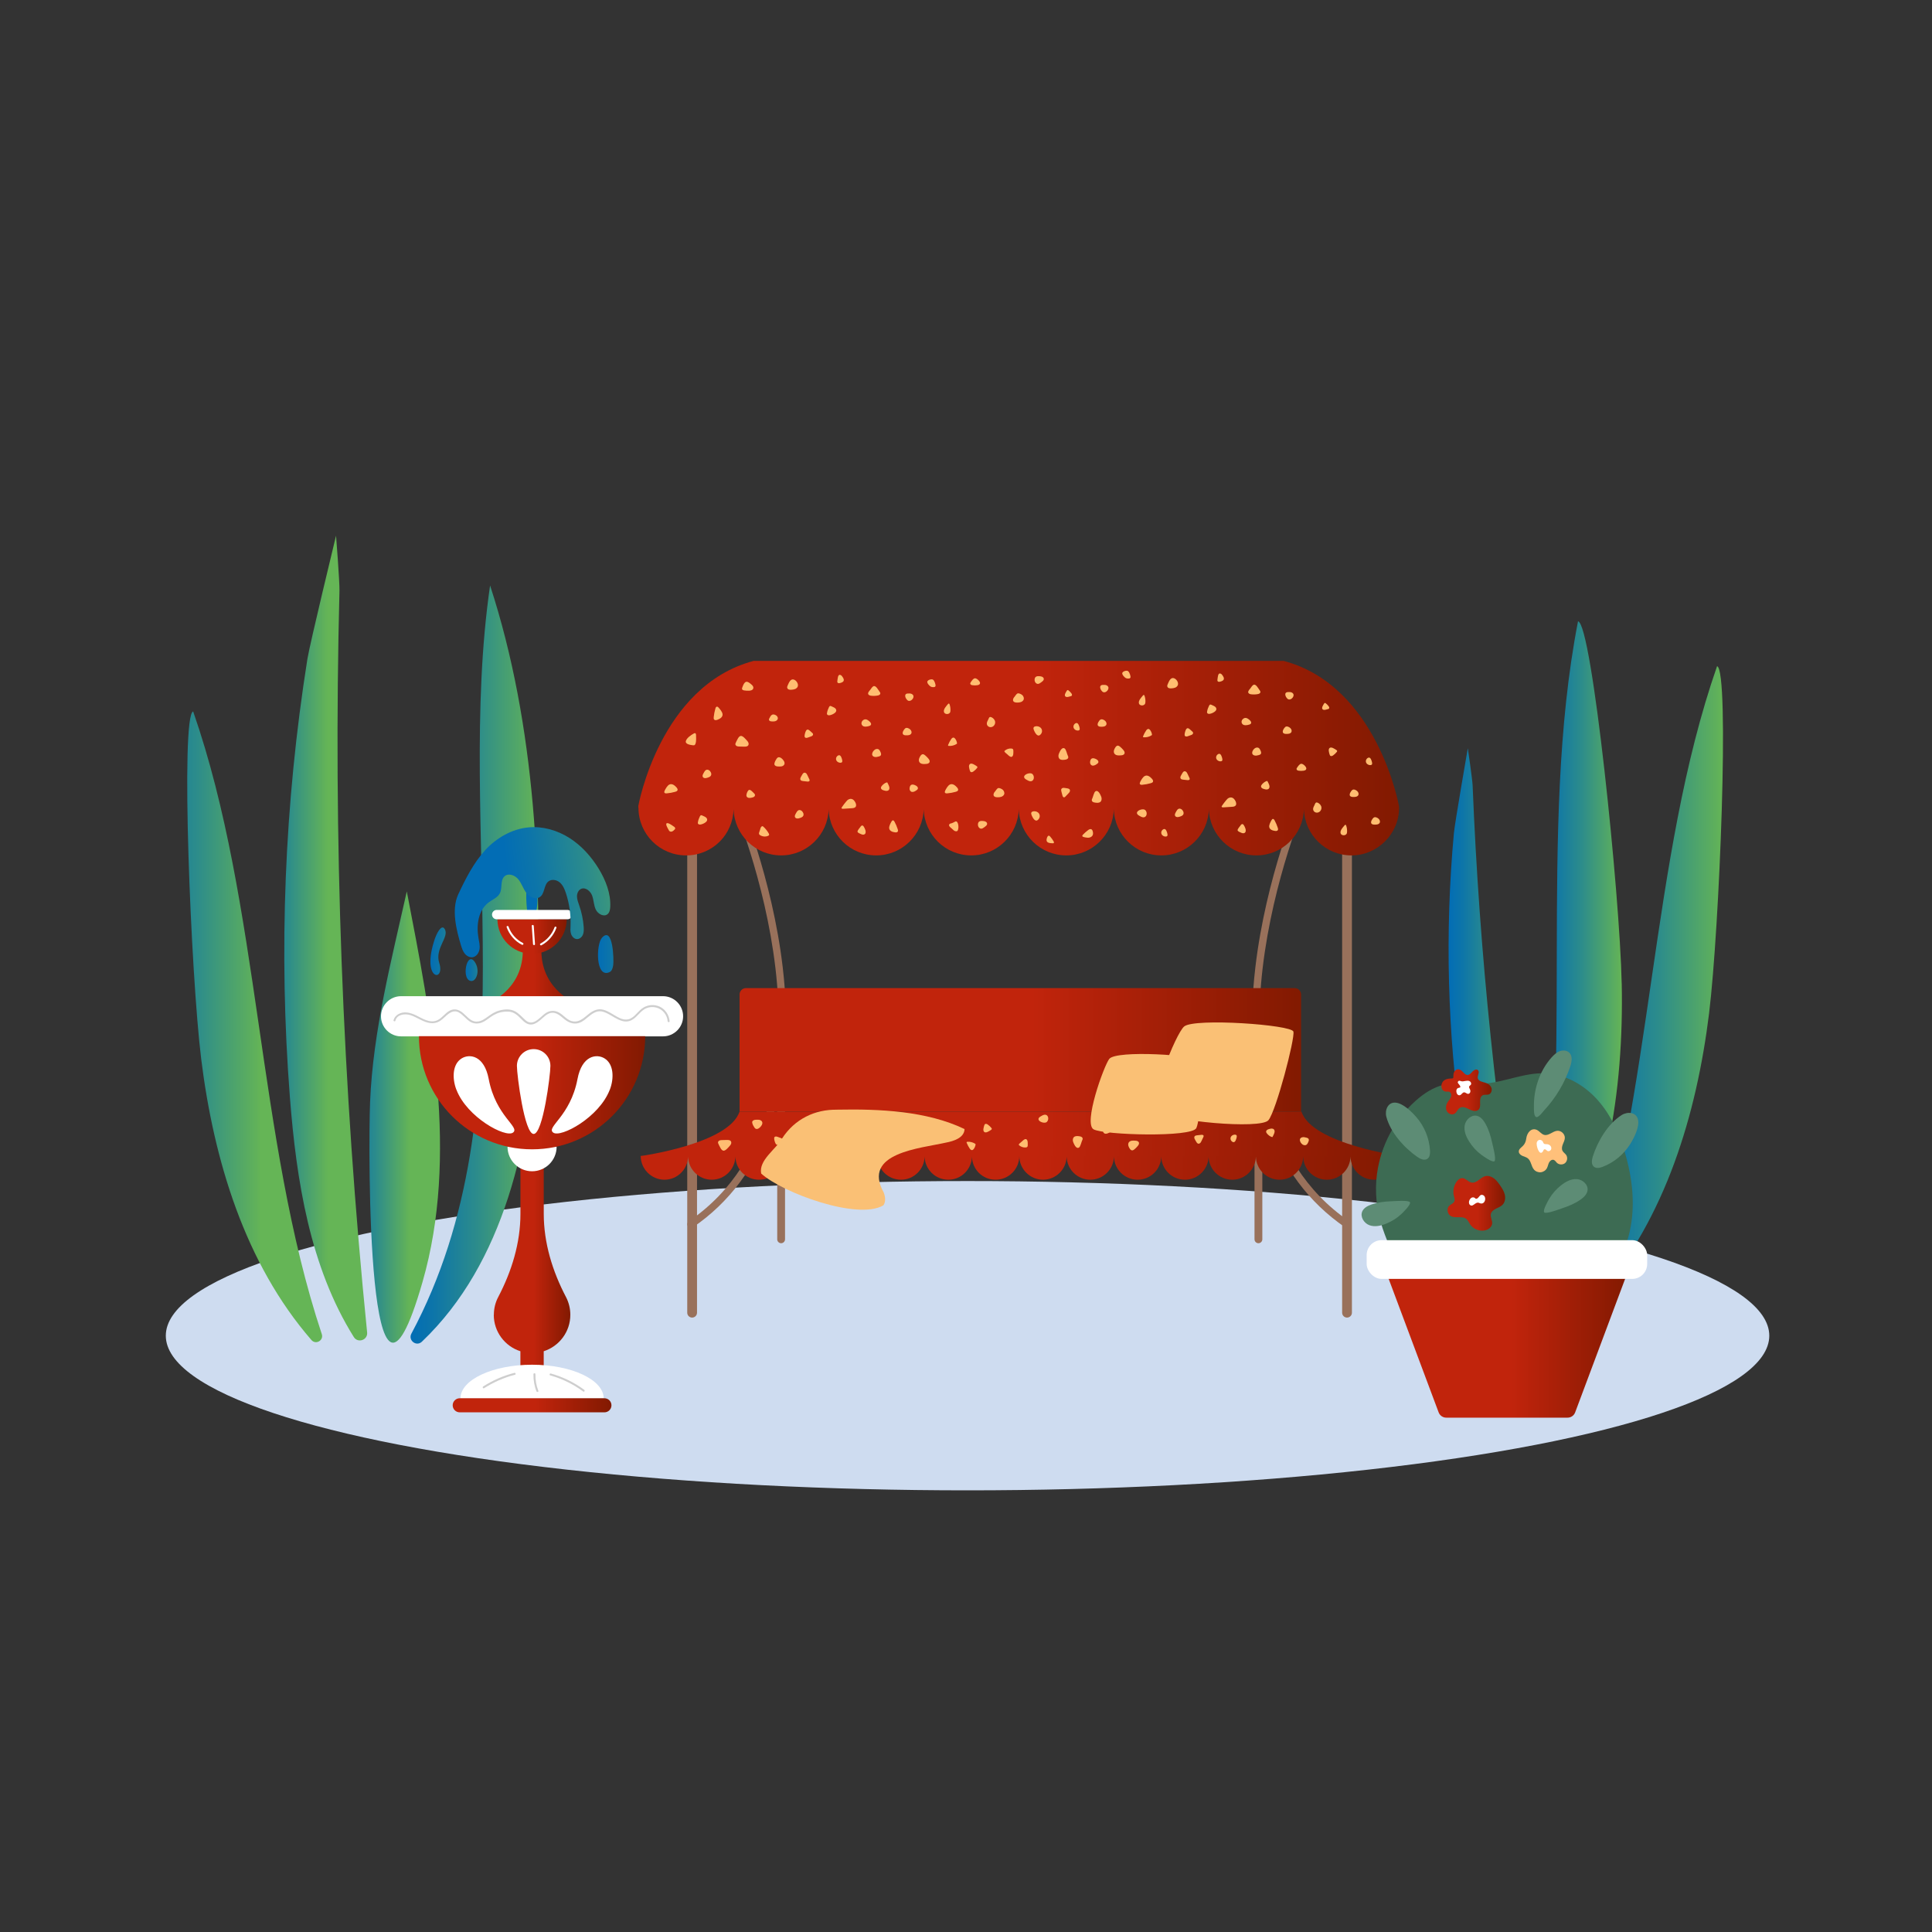 <?xml version="1.0" encoding="UTF-8"?>
<svg xmlns="http://www.w3.org/2000/svg" xmlns:xlink="http://www.w3.org/1999/xlink" viewBox="0 0 450 450">
  <rect x="0" y="0" width="450" height="450" fill="#333333" stroke="none"/>
  <defs>
    <style>
      .ah {
        fill: #fac075;
      }

      .ah, .ai, .aj, .ak, .al, .am, .an, .ao, .ap, .aq, .ar, .as, .at, .au, .av, .aw, .ax, .ay, .az, .ba, .bb, .bc, .bd, .be, .bf, .bg, .bh, .bi, .bj, .bk, .bl, .bm, .bn {
        stroke-width: 0px;
      }

      .ai {
        fill: #5d8c75;
      }

      .aj {
        fill: #3d6b53;
      }

      .ak {
        fill: #cecece;
      }

      .al {
        fill: #cedcf0;
      }

      .am {
        fill: #99715b;
      }

      .an {
        fill: #fff;
      }

      .ao {
        fill: #ffbd71;
      }

      .ap {
        fill: #ffc07a;
      }

      .aq {
        fill: url(#ag);
      }

      .ar {
        fill: url(#aa);
      }

      .as {
        fill: url(#af);
      }

      .at {
        fill: url(#ae);
      }

      .au {
        fill: url(#ab);
      }

      .av {
        fill: url(#ad);
      }

      .aw {
        fill: url(#ac);
      }

      .ax {
        fill: url(#v);
      }

      .ay {
        fill: url(#y);
      }

      .az {
        fill: url(#z);
      }

      .ba {
        fill: url(#x);
      }

      .bb {
        fill: url(#u);
      }

      .bc {
        fill: url(#t);
      }

      .bd {
        fill: url(#f);
      }

      .be {
        fill: url(#q);
      }

      .bf {
        fill: url(#r);
      }

      .bg {
        fill: url(#i);
      }

      .bh {
        fill: url(#h);
      }

      .bi {
        fill: url(#m);
      }

      .bj {
        fill: url(#g);
      }

      .bk {
        fill: url(#p);
      }

      .bl {
        fill: url(#k);
      }

      .bm {
        fill: url(#n);
      }

      .bn {
        fill: url(#l);
      }
    </style>
    <linearGradient id="f" data-name="Gradient bez nazwy 44" x1="79.03" y1="260.18" x2="95.47" y2="260.18" gradientUnits="userSpaceOnUse">
      <stop offset="0" stop-color="#026db5"/>
      <stop offset=".18" stop-color="#0d75a9"/>
      <stop offset=".52" stop-color="#2c8c8b"/>
      <stop offset=".95" stop-color="#5fb05b"/>
      <stop offset="1" stop-color="#65b556"/>
    </linearGradient>
    <linearGradient id="g" data-name="Gradient bez nazwy 44" x1="95.62" y1="224.66" x2="125.43" y2="224.66" xlink:href="#f"/>
    <linearGradient id="h" data-name="Gradient bez nazwy 9" x1="57.04" y1="218.5" x2="76.35" y2="218.5" gradientUnits="userSpaceOnUse">
      <stop offset="0" stop-color="#026db5"/>
      <stop offset=".18" stop-color="#0d75a9"/>
      <stop offset=".52" stop-color="#2c8c8b"/>
      <stop offset=".95" stop-color="#5fb05b"/>
      <stop offset="1" stop-color="#65b556"/>
    </linearGradient>
    <linearGradient id="i" data-name="Gradient bez nazwy 44" x1="29.44" y1="239.17" x2="60.86" y2="239.17" xlink:href="#f"/>
    <linearGradient id="k" data-name="Gradient bez nazwy 131" x1="149.14" y1="272.02" x2="325.59" y2="272.02" gradientUnits="userSpaceOnUse">
      <stop offset="0" stop-color="#c1240c"/>
      <stop offset=".52" stop-color="#c1240c"/>
      <stop offset=".87" stop-color="#931c04"/>
      <stop offset="1" stop-color="#821a01"/>
      <stop offset="1" stop-color="#821a01"/>
    </linearGradient>
    <linearGradient id="l" data-name="Gradient bez nazwy 131" x1="172.25" y1="244.52" x2="303.05" y2="244.52" xlink:href="#k"/>
    <linearGradient id="m" data-name="Gradient bez nazwy 131" x1="149.06" y1="264.1" x2="326.32" y2="264.1" xlink:href="#k"/>
    <linearGradient id="n" data-name="Gradient bez nazwy 131" x1="148.71" y1="176.59" x2="325.91" y2="176.59" xlink:href="#k"/>
    <linearGradient id="p" data-name="Gradient bez nazwy 44" x1="337.4" y1="237.73" x2="355.13" y2="237.73" xlink:href="#f"/>
    <linearGradient id="q" data-name="Gradient bez nazwy 44" x1="369.9" y1="228.61" x2="401.32" y2="228.61" xlink:href="#f"/>
    <linearGradient id="r" data-name="Gradient bez nazwy 44" x1="358.1" y1="223.22" x2="377.77" y2="223.22" xlink:href="#f"/>
    <linearGradient id="t" data-name="Gradient bez nazwy 131" x1="322.61" y1="312.6" x2="379.37" y2="312.6" xlink:href="#k"/>
    <linearGradient id="u" data-name="Gradient bez nazwy 131" x1="337.16" y1="280.26" x2="350.58" y2="280.26" xlink:href="#k"/>
    <linearGradient id="v" data-name="Gradient bez nazwy 131" x1="335.74" y1="254.33" x2="347.45" y2="254.33" xlink:href="#k"/>
    <linearGradient id="x" data-name="Gradient bez nazwy 44" x1="131.2" y1="208.68" x2="133.83" y2="208.68" xlink:href="#f"/>
    <linearGradient id="y" data-name="Gradient bez nazwy 131" x1="113.41" y1="227.78" x2="134.45" y2="227.78" xlink:href="#k"/>
    <linearGradient id="z" data-name="Gradient bez nazwy 131" x1="115.86" y1="218.13" x2="132" y2="218.13" xlink:href="#k"/>
    <linearGradient id="aa" data-name="Gradient bez nazwy 131" x1="115.01" y1="295.92" x2="132.84" y2="295.92" xlink:href="#k"/>
    <linearGradient id="ab" data-name="Gradient bez nazwy 131" x1="97.58" y1="254.52" x2="150.28" y2="254.52" xlink:href="#k"/>
    <linearGradient id="ac" data-name="Gradient bez nazwy 131" x1="105.44" y1="327.32" x2="142.42" y2="327.32" xlink:href="#k"/>
    <linearGradient id="ad" data-name="Gradient bez nazwy 44" x1="118.53" y1="207.59" x2="154.49" y2="203.26" xlink:href="#f"/>
    <linearGradient id="ae" data-name="Gradient bez nazwy 44" x1="139.28" y1="222.21" x2="155.26" y2="222.21" xlink:href="#f"/>
    <linearGradient id="af" data-name="Gradient bez nazwy 44" x1="108.45" y1="225.94" x2="116.11" y2="225.94" xlink:href="#f"/>
    <linearGradient id="ag" data-name="Gradient bez nazwy 44" x1="100.25" y1="221.56" x2="110.98" y2="221.56" xlink:href="#f"/>
  </defs>
  <g id="a" data-name="Layer 1">
    <g id="b" data-name="Layer 1">
      <ellipse class="al" cx="225.36" cy="311.11" rx="186.74" ry="36.02"/>
    </g>
  </g>
  <g id="d" data-name="Pozar">
    <g>
      <g id="e" data-name="grass">
        <path class="bd" d="m98.43,298.54c8.4-29.27,2.05-61.29-3.68-90.91-3.53,15.85-7.88,32.51-8.55,49.06-.45,10.76-.74,87.07,12.23,41.85Z"/>
        <path class="bj" d="m125.01,239.57c-1.33,25.96-7.49,54.61-26.75,72.94-1.28,1.22-3.27-.32-2.44-1.88,28.24-52.74,10.03-117.05,18.33-174.26,10.69,32.74,12.2,68.93,10.85,103.2Z"/>
        <path class="bh" d="m67.52,255.55c1.51,19.4,4.67,39.55,14.89,55.87.94,1.51,3.28.7,3.1-1.07-5.77-57.38-7.92-115.13-6.44-172.78.05-2.12-.8-12.8-.8-12.8,0,0-6.11,25.22-6.67,28.71-5.35,33.71-6.72,68.04-4.08,102.07Z"/>
        <path class="bg" d="m46.85,246.56c2.92,23.64,10.2,47.72,25.69,65.56,1.02,1.17,2.9.09,2.41-1.38-15.11-45.44-14.31-100.1-29.96-145.03-2.99.93-.54,61.34,1.86,80.84Z"/>
      </g>
      <g id="j" data-name="bench">
        <path class="am" d="m160.94,286.01c-.27,0-.54-.13-.7-.37-.27-.39-.17-.92.22-1.18,20.71-14.21,22.39-39.89,20.16-58.93-2.44-20.78-9.93-38.4-10.01-38.58-.19-.43.01-.93.45-1.12.43-.18.93.01,1.12.45.08.18,7.66,18,10.13,39.01,3.29,27.99-3.93,48.94-20.89,60.57-.15.1-.32.15-.48.15Z"/>
        <path class="am" d="m313.77,286.01c-.17,0-.33-.05-.48-.15-16.95-11.64-24.18-32.58-20.89-60.57,2.47-21.02,10.05-38.83,10.13-39.01.19-.43.69-.63,1.12-.45.43.19.63.69.45,1.12-.08.18-7.57,17.8-10.01,38.58-2.23,19.04-.55,44.72,20.16,58.93.39.27.49.8.22,1.18-.17.24-.43.37-.7.37Z"/>
        <path class="am" d="m161.21,306.89c-.63,0-1.14-.51-1.14-1.14v-135.57c0-.63.51-1.14,1.14-1.14s1.14.51,1.14,1.14v135.57c0,.63-.51,1.14-1.14,1.14Z"/>
        <path class="am" d="m313.75,306.89c-.63,0-1.14-.51-1.14-1.14v-135.57c0-.63.51-1.14,1.14-1.14s1.14.51,1.14,1.14v135.57c0,.63-.51,1.14-1.14,1.14Z"/>
        <path class="am" d="m293.11,289.57c-.5,0-.91-.41-.91-.91v-46.18c0-.5.41-.91.91-.91s.91.41.91.91v46.18c0,.5-.41.91-.91.91Z"/>
        <path class="am" d="m181.94,289.57c-.5,0-.91-.41-.91-.91v-46.18c0-.5.41-.91.91-.91s.91.41.91.91v46.18c0,.5-.41.91-.91.91Z"/>
        <path class="bl" d="m325.59,269.26c0,3.05-2.47,5.52-5.52,5.52s-5.44-2.4-5.51-5.38c-.08,2.98-2.51,5.38-5.51,5.38s-5.44-2.4-5.51-5.38c-.08,2.98-2.51,5.38-5.51,5.38s-5.44-2.4-5.51-5.38c-.08,2.98-2.51,5.38-5.51,5.38s-5.44-2.4-5.51-5.38c-.08,2.98-2.51,5.38-5.51,5.38s-5.44-2.4-5.51-5.38c-.08,2.98-2.51,5.38-5.51,5.38s-5.44-2.4-5.51-5.38c-.08,2.98-2.51,5.38-5.51,5.38s-5.44-2.4-5.51-5.38c-.08,2.98-2.51,5.38-5.51,5.38s-5.52-2.47-5.52-5.52c0,3.05-2.47,5.52-5.52,5.52s-5.44-2.4-5.51-5.38c-.08,2.98-2.51,5.38-5.51,5.38s-5.44-2.4-5.51-5.38c-.08,2.98-2.51,5.38-5.51,5.38s-5.44-2.4-5.51-5.38c-.08,2.98-2.51,5.38-5.51,5.38s-5.44-2.4-5.51-5.38c-.08,2.98-2.51,5.38-5.51,5.38s-5.44-2.4-5.51-5.38c-.08,2.98-2.51,5.38-5.51,5.38s-5.44-2.4-5.51-5.38c-.08,2.98-2.51,5.38-5.51,5.38s-5.44-2.4-5.51-5.38c-.08,2.98-2.51,5.38-5.51,5.38s-5.52-2.47-5.52-5.52h176.46Z"/>
        <path class="bn" d="m173.75,230.15h127.81c.82,0,1.49.67,1.49,1.49v27.26h-130.79v-27.26c0-.82.67-1.49,1.49-1.49Z"/>
        <path class="bi" d="m326.32,269.29s-20.72-2.81-23.19-10.38h-130.88c-2.47,7.57-23.19,10.38-23.19,10.38h177.26Z"/>
        <path class="bm" d="m148.71,188.15c0,6.12,4.96,11.09,11.09,11.09s10.92-4.81,11.07-10.8c.15,5.99,5.05,10.8,11.07,10.8s10.92-4.81,11.07-10.8c.15,5.99,5.05,10.8,11.07,10.8s10.92-4.81,11.07-10.8c.15,5.99,5.05,10.8,11.07,10.8s10.92-4.81,11.07-10.8c.15,5.99,5.05,10.8,11.07,10.8s10.92-4.81,11.07-10.8c.15,5.99,5.05,10.8,11.07,10.8s10.92-4.81,11.07-10.8c.15,5.99,5.05,10.8,11.07,10.8s10.92-4.81,11.07-10.8c.15,5.99,5.05,10.8,11.07,10.8s11.09-4.96,11.09-11.09l-.03-.45s-4.98-27.95-26.84-33.76h-123.48c-21.86,5.81-26.84,33.76-26.84,33.76v.45Z"/>
        <path class="ah" d="m275.82,239.08c-1.96,1.63-8.41,17.63-6.01,19.83,2.4,2.2,23.84,4.21,25.64,2,1.8-2.2,6.21-19.03,5.81-20.63s-23.03-3.2-25.44-1.2Z"/>
        <g>
          <path class="ao" d="m191.88,266.39c-.06-.15-.11-.32,0-.46.17-.2.59-.24.95-.26.41-.02.85-.04,1.19.1.41.17.52.53.4.83s-.44.55-.75.79c-.36.28-.79.53-1.16.19-.34-.31-.49-.83-.64-1.19Z"/>
          <path class="ao" d="m252.06,265.62c.07-.15.14-.31.1-.48-.03-.17-.17-.3-.32-.37-.15-.07-.32-.09-.49-.12-.43-.06-.92-.09-1.23.22-.2.21-.26.52-.23.81.04.29.16.55.29.82.18.38.64,1.15,1.16.77.33-.24.54-1.28.71-1.64Z"/>
          <path class="ao" d="m167.42,266.6c-.1-.18-.21-.38-.17-.58.04-.18.2-.32.37-.39.18-.07.37-.07.55-.08.37,0,.75-.02,1.12-.03.35,0,.76.01.95.31.12.18.11.43.03.63-.08.2-.23.37-.38.53-.29.31-.89,1.06-1.37,1.03-.55-.04-.88-1.02-1.12-1.43Z"/>
          <path class="ao" d="m175.22,261.24c.07-.18.24-.3.42-.36.18-.06.37-.07.56-.07.27,0,.54-.02.79.06.25.08.49.26.56.52.06.24-.02.49-.14.7-.24.41-.9,1.09-1.41.81-.35-.19-.92-1.3-.78-1.66Z"/>
          <path class="ao" d="m189.69,262.72c.13-.16.37-.2.58-.22.3-.03.6-.06.9-.1.11-.01.23-.02.34,0,.11.03.22.1.25.21.03.11-.02.23-.07.33-.14.3-.29.61-.43.91-.1.2-.2.42-.4.53-.42.24-.68-.11-.84-.42-.17-.34-.64-.88-.32-1.26Z"/>
          <path class="ao" d="m200.73,266.58c.03-.16.04-.34-.06-.46-.1-.11-.27-.14-.42-.13-.28.02-.56.14-.75.35-.4.44-.21,1.13.33,1.37.57.25.82-.73.9-1.13Z"/>
          <path class="ao" d="m217.44,264.97c-.1-.29-.1-.63.06-.88.14-.22.39-.34.65-.4.25-.05.52-.04.78-.02.18.01.37.02.54.08s.33.18.39.35c.11.29-.08.6-.28.83-.23.27-.48.53-.75.75-.13.11-.27.21-.43.25-.48.1-.84-.62-.96-.98Z"/>
          <path class="ao" d="m208.24,263.29c.15.04.32.05.47,0,.28-.1.43-.4.55-.67.11-.24.22-.54.08-.77-.11-.18-.34-.25-.54-.3-.31-.08-.64-.16-.95-.07-1.06.29-.33,1.62.39,1.82Z"/>
          <path class="ao" d="m180.34,265.34c-.03-.17-.05-.37.07-.5.08-.1.22-.14.35-.13.13,0,.25.05.37.09.21.08.43.16.64.23.12.04.24.09.35.17.1.08.18.2.18.33,0,.19-.16.33-.31.45-.28.22-.78.86-1.14.61-.31-.21-.46-.91-.52-1.25Z"/>
          <path class="ao" d="m199.7,261.98c-.06-.12-.11-.26-.07-.4.04-.12.15-.21.27-.26.12-.04.25-.05.38-.06.28-.01.56-.02.82.06.26.08.51.28.57.55.08.33-.16.68-.46.84-.81.44-1.17-.02-1.5-.74Z"/>
          <path class="ao" d="m243.2,259.66c-.28.06-.54.21-.79.36-.13.08-.26.16-.37.27-.1.11-.17.27-.15.42.08.63,1.48,1.04,1.93.62.62-.58.37-1.87-.63-1.67Z"/>
          <path class="ao" d="m278.27,264.65c.13-.16.37-.2.58-.22.3-.03.6-.06.9-.1.11-.01.23-.02.34,0s.22.1.25.21c.03.11-.02.23-.07.33-.14.3-.29.61-.43.91-.1.2-.2.42-.4.53-.42.24-.68-.11-.84-.42-.17-.34-.64-.88-.32-1.26Z"/>
          <path class="ao" d="m288.05,264.87c.03-.16.04-.34-.06-.46-.1-.11-.27-.14-.42-.13-.28.02-.56.14-.75.35-.4.44-.21,1.13.33,1.37.57.25.82-.73.9-1.13Z"/>
          <path class="ao" d="m303.69,266.71c.15.04.32.05.47,0,.28-.1.43-.4.55-.67.11-.24.22-.54.08-.77-.11-.18-.34-.25-.54-.3-.31-.08-.64-.16-.95-.07-1.06.29-.33,1.62.39,1.82Z"/>
          <path class="ao" d="m296.79,263.97c.12-.3.15-.68-.07-.91-.13-.14-.34-.2-.53-.2-.19,0-.38.06-.57.11-.15.04-.31.09-.45.18-.13.09-.25.23-.26.39-.02.2.11.39.24.54.26.28.64.62,1.01.72.29.08.2.08.33-.17.11-.2.22-.43.3-.65Z"/>
          <path class="ao" d="m229.25,262.16c.04-.13.08-.27.19-.34.19-.13.45-.02.63.11.32.22.6.49.84.79.05.06.09.12.1.2,0,.13-.12.23-.24.3-.35.21-1.07.74-1.48.46-.45-.31-.16-1.11-.05-1.52Z"/>
          <path class="ao" d="m225.89,267.55c.12.18.31.35.53.33.17-.02.31-.16.41-.3.2-.28.33-.6.39-.93,0-.06.02-.12-.01-.17-.02-.04-.07-.07-.11-.1-.52-.32-1.15-.48-1.76-.44-.08,0-.17.02-.2.1-.02.05,0,.1.02.15.19.49.44.94.73,1.37Z"/>
          <path class="ao" d="m237.72,266.12c-.14.11-.28.23-.38.38-.03.04-.05.09-.04.15,0,.05.04.08.08.11.41.36.96.55,1.51.51.15-.01.31-.05.4-.16.08-.11.09-.25.09-.39,0-.36.07-1.23-.39-1.39-.38-.13-.98.57-1.26.79Z"/>
          <path class="ao" d="m268.57,260.76c-.07-.13-.13-.29-.06-.42.09-.18.34-.2.54-.18.68.06,1.35.18,2,.37.2.06.42.14.51.33.11.25-.08.52-.27.73-.39.43-.99.92-1.61.63-.49-.23-.89-.99-1.12-1.44Z"/>
          <path class="ao" d="m262.85,266.98c-.1-.29-.1-.63.06-.88.14-.22.39-.34.65-.4.25-.05.52-.04.78-.02.18.01.37.02.54.08.17.06.33.18.39.35.11.29-.08.6-.28.83-.23.27-.48.53-.75.75-.13.11-.27.21-.43.25-.48.1-.84-.62-.96-.98Z"/>
          <path class="ao" d="m256.86,263.21c-.03-.31.1-.66.39-.8.17-.08.38-.07.56-.02.18.05.35.15.51.25.21.13.45.29.48.53.04.29-.22.52-.47.66-.77.41-1.38.36-1.47-.62Z"/>
        </g>
        <path class="ah" d="m258.35,246.66c-1.29,1.76-6.07,15.05-3.62,16.39s22.87,1.91,23.92-.3c1.04-2.2,1.55-14.48.89-15.72-.66-1.25-19.6-2.53-21.19-.37Z"/>
        <path class="ah" d="m195.04,258.47c-5.3-.11-9.99,2.24-12.87,6.69-1.46,2.57-5.48,5.03-4.88,8.18,4.97,4.49,22.51,10.95,28.47,7.4.6-.85.45-2.02.07-2.99-5.14-9.26,8.56-10.26,14.57-11.63,1.68-.32,4.21-1.09,4.26-3.14-8.77-4.22-19.81-4.71-29.6-4.52Z"/>
        <g>
          <path class="ao" d="m230.07,167.82c-.15.28-.27.59-.2.9.07.3.32.54.62.62.3.08.62,0,.87-.19.3-.23.47-.62.43-1-.05-.47-.42-.89-.84-1.08-.6-.26-.61.24-.87.74Z"/>
          <path class="ao" d="m236.27,162.32c-.24.28-.43.68-.25.99.17.29.58.33.92.33.29,0,.58-.02.85-.12.27-.1.52-.29.63-.55.15-.38-.03-.84-.34-1.1-.22-.18-.76-.46-1.05-.36-.3.1-.54.57-.75.82Z"/>
          <path class="ao" d="m231.73,184.38c-.24.28-.43.68-.25.99.17.29.58.33.92.33.29,0,.58-.02.85-.12.27-.1.52-.29.63-.55.15-.38-.03-.84-.34-1.1-.22-.18-.76-.46-1.05-.36-.3.1-.54.57-.75.82Z"/>
          <path class="ao" d="m172.89,160.15c-.06.15-.11.32,0,.46.17.2.59.24.95.26.41.02.85.04,1.19-.1.41-.17.52-.53.4-.83s-.44-.55-.75-.79c-.36-.28-.79-.53-1.16-.19-.34.31-.49.83-.64,1.19Z"/>
          <path class="ao" d="m254.41,185.98c-.07.15-.14.31-.1.48.03.17.17.3.32.37.15.07.32.09.49.12.43.06.92.09,1.23-.22.2-.21.26-.52.23-.81s-.16-.55-.29-.82c-.18-.38-.64-1.15-1.16-.77-.33.24-.54,1.28-.71,1.64Z"/>
          <path class="ao" d="m248.71,175.99c.07.15.14.31.1.48-.03.17-.17.3-.32.37-.15.07-.32.09-.49.12-.43.06-.92.09-1.23-.22-.2-.21-.26-.52-.23-.81.04-.29.16-.55.29-.82.18-.38.64-1.15,1.16-.77.33.24.54,1.28.71,1.64Z"/>
          <path class="ao" d="m171.46,172.83c-.1.18-.21.38-.17.58.04.18.2.32.37.39.18.07.37.07.55.08.37,0,.75.02,1.12.03.35,0,.76-.01.95-.31.12-.18.11-.43.03-.63-.08-.2-.23-.37-.38-.53-.29-.31-.89-1.06-1.37-1.03-.55.04-.88,1.02-1.12,1.43Z"/>
          <path class="ao" d="m210.28,170.94c.07.15.23.25.39.29.16.04.33.04.5.04.21,0,.42-.01.62-.07.2-.06.39-.19.48-.38.14-.31-.02-.68-.26-.91-.3-.28-.84-.53-1.18-.25-.28.23-.72.92-.54,1.28Z"/>
          <path class="ao" d="m319.38,191.74c.07.15.23.25.39.29.16.04.33.04.5.04.21,0,.42-.01.62-.07s.39-.19.48-.38c.14-.31-.02-.68-.26-.91-.3-.28-.84-.53-1.18-.25-.28.23-.72.92-.54,1.28Z"/>
          <path class="ao" d="m314.4,185.3c.07.15.23.25.39.29.16.04.33.04.5.04.21,0,.42-.01.62-.07s.39-.19.48-.38c.14-.31-.02-.68-.26-.91-.3-.28-.84-.53-1.18-.25-.28.23-.72.92-.54,1.28Z"/>
          <path class="ao" d="m180.39,178.1c.07.18.24.3.42.36.18.06.37.07.56.07.27,0,.54.02.79-.06.25-.08.49-.26.56-.52.06-.24-.02-.49-.14-.7-.24-.41-.9-1.09-1.41-.81-.35.19-.92,1.3-.78,1.66Z"/>
          <path class="ao" d="m173.87,185.42c.06.23.29.38.53.42s.47,0,.7-.06c.17-.04.34-.07.48-.16.15-.09.27-.24.27-.41.01-.23-.18-.42-.36-.57-.29-.25-.78-.9-1.16-.57-.27.24-.55,1-.46,1.34Z"/>
          <path class="ao" d="m186.61,188.79c.21.12.37.33.47.55.09.21.12.46.02.67-.14.3-.5.43-.82.53-.17.05-.35.11-.53.11-.18,0-.37-.06-.49-.19-.33-.38.06-.87.24-1.22.23-.43.6-.74,1.11-.45Z"/>
          <path class="ao" d="m241.19,159c-.15-.2-.22-.45-.21-.69,0-.23.07-.47.24-.63.25-.22.62-.2.96-.17.18.02.37.04.53.11.17.07.32.2.38.37.16.49-.39.78-.7,1.02-.39.31-.84.44-1.2-.02Z"/>
          <path class="ao" d="m165.12,179.39c.21.12.37.33.47.55.09.21.12.46.02.67-.14.3-.5.43-.82.53-.17.05-.35.11-.53.11-.18,0-.37-.06-.49-.19-.33-.38.06-.87.24-1.22.23-.43.6-.74,1.11-.45Z"/>
          <path class="ao" d="m186.5,181.71c.13.16.37.2.58.22.3.03.6.06.9.1.11.01.23.02.34,0,.11-.03.22-.1.25-.21.03-.11-.02-.23-.07-.33-.14-.3-.29-.61-.43-.91-.1-.2-.2-.42-.4-.53-.42-.24-.68.11-.84.42-.17.34-.64.88-.32,1.26Z"/>
          <path class="ao" d="m247.22,183.75c-.1.18-.05.41,0,.62.08.29.15.58.23.87.03.11.06.22.12.32.07.09.17.17.29.16.12-.01.21-.1.29-.18l.7-.73c.16-.16.32-.34.36-.56.08-.48-.34-.6-.69-.64-.38-.04-1.05-.28-1.29.15Z"/>
          <path class="ao" d="m183.47,159.64c-.09.19-.17.41-.1.61.06.18.22.31.4.36s.37.05.56.04c.29-.02.59-.05.86-.16.27-.11.51-.32.62-.59.23-.62-.35-1.48-.97-1.63-.76-.19-1.12.82-1.37,1.37Z"/>
          <path class="ao" d="m240.8,170.01c-.08-.19-.13-.41-.03-.59.1-.17.3-.24.49-.26.36-.04.74.04,1.03.26.61.46.53,1.37-.09,1.8-.65.45-1.21-.72-1.41-1.21Z"/>
          <path class="ao" d="m196.17,177.07c.03.16.04.34-.06.46-.1.11-.27.14-.42.13-.28-.02-.56-.14-.75-.35-.4-.44-.21-1.13.33-1.37.57-.25.82.73.9,1.13Z"/>
          <path class="ao" d="m251.47,169.57c.03.16.04.34-.06.46-.1.11-.27.14-.42.13-.28-.02-.56-.14-.75-.35-.4-.44-.21-1.13.33-1.37.57-.25.82.73.9,1.13Z"/>
          <path class="ao" d="m319.58,177.62c.03.16.04.34-.06.46-.1.11-.27.14-.42.13-.28-.02-.56-.14-.75-.35-.4-.44-.21-1.13.33-1.37.57-.25.82.73.9,1.13Z"/>
          <path class="ao" d="m240.27,189.82c-.08-.19-.13-.41-.03-.59.1-.17.3-.24.49-.26.36-.04.74.04,1.03.26.61.46.53,1.37-.09,1.8-.65.45-1.21-.72-1.41-1.21Z"/>
          <path class="ao" d="m226.14,158.86c-.08.11-.17.24-.15.38.01.11.09.2.19.26.1.06.21.08.31.1.38.06.76.06,1.14,0,.25-.04.53-.13.61-.36.08-.2-.03-.42-.16-.6-.2-.27-.62-.66-.99-.65-.41.02-.74.58-.96.87Z"/>
          <path class="ao" d="m306.07,187.73c-.15.28-.27.59-.2.9.07.3.32.54.62.62.3.08.62,0,.87-.19.3-.23.47-.62.43-1-.05-.47-.42-.89-.84-1.08-.6-.26-.61.24-.87.74Z"/>
          <path class="ao" d="m302.14,178.77c-.08.11-.17.24-.15.38.01.11.09.2.19.26.1.06.21.08.31.1.38.06.76.06,1.14,0,.25-.04.53-.13.61-.36.08-.2-.03-.42-.16-.6-.2-.27-.62-.66-.99-.65-.41.02-.74.58-.96.87Z"/>
          <path class="ao" d="m202.2,161.56c.01.16.13.29.27.37s.3.1.46.12c.5.06,1.01.04,1.5-.05.26-.05.57-.17.61-.44.03-.18-.09-.35-.2-.49-.29-.38-.85-1.52-1.42-1.22-.29.15-.5.53-.69.78-.18.24-.56.59-.53.93Z"/>
          <path class="ao" d="m211.45,161.53c.27-.01.54-.03.8.06.25.09.48.29.52.56.07.65-.81,1.44-1.39.96-.54-.46-.92-1.53.07-1.58Z"/>
          <path class="ao" d="m201.53,169.25c.31,0,.62-.05.92-.15.19-.06.4-.17.44-.37.09-.38-.5-.83-.78-1.01-.3-.19-.65-.25-.96-.06-.82.49-.59,1.58.38,1.59Z"/>
          <path class="ao" d="m220.15,184.19c-.07.13-.13.29-.06.42.09.18.34.2.54.18.68-.06,1.35-.18,2-.37.2-.06.42-.14.51-.33.11-.25-.08-.52-.27-.73-.39-.43-.99-.92-1.61-.63-.49.23-.89.99-1.12,1.44Z"/>
          <path class="ao" d="m167.36,164.8c-.1-.11-.22-.22-.37-.21-.2.01-.31.24-.36.44-.19.65-.32,1.32-.39,2-.02.21-.03.44.12.59.19.19.52.11.77.02.54-.21,1.22-.58,1.17-1.27-.04-.54-.6-1.19-.94-1.57Z"/>
          <path class="ao" d="m245.18,196.42c.1,0,.21,0,.27-.08.08-.1.02-.26-.05-.38-.23-.39-.49-.76-.79-1.1-.09-.1-.2-.22-.34-.21-.18,0-.29.2-.36.37-.15.36-.27.85.08,1.14.28.22.85.25,1.18.26Z"/>
          <path class="ao" d="m207.66,191.34c.07-.12.16-.25.29-.26.19-.03.32.16.41.33.3.55.54,1.13.74,1.73.06.18.11.4,0,.56-.14.21-.45.2-.69.16-.53-.08-1.21-.29-1.3-.92-.07-.49.31-1.19.54-1.59Z"/>
          <path class="ao" d="m214.09,176.64c-.1.29-.1.63.06.88.14.22.39.34.65.4s.52.04.78.02c.18-.01.37-.02.54-.08s.33-.18.39-.35c.11-.29-.08-.6-.28-.83-.23-.27-.48-.53-.75-.75-.13-.11-.27-.21-.43-.25-.48-.1-.84.62-.96.98Z"/>
          <path class="ao" d="m204.06,174.48c.15-.04.32-.05.47,0,.28.1.43.4.55.67.11.24.22.54.08.77-.11.18-.34.25-.54.3-.31.08-.64.16-.95.07-1.06-.29-.33-1.62.39-1.82Z"/>
          <path class="ao" d="m197.35,186.4c.28-.24.65-.39,1.01-.31.4.09.68.45.87.81.16.32.27.74.06,1.03-.19.26-.56.3-.88.32-.66.04-1.31.08-1.97.13-.16.01-.36,0-.44-.14-.07-.13,1.16-1.67,1.36-1.84Z"/>
          <path class="ao" d="m187.42,171.24c-.03.17-.05.37.07.5.08.1.22.14.35.13s.25-.05.37-.09c.21-.08.43-.16.64-.23.12-.04.24-.09.35-.17s.18-.2.18-.33c0-.19-.16-.33-.31-.45-.28-.22-.78-.86-1.14-.61-.31.21-.46.91-.52,1.25Z"/>
          <path class="ao" d="m195.05,158.49c-.03.17-.06.36.04.5.07.1.2.14.33.14.12,0,.24-.04.36-.07.31-.09.66-.23.74-.54.07-.26-.07-.52-.21-.75-.13-.2-.26-.42-.48-.52-.71-.35-.7.84-.78,1.24Z"/>
          <path class="ao" d="m192.65,165.95c-.04.15-.07.33.01.46.12.21.42.22.66.17.38-.08.74-.24,1.05-.47.2-.14.39-.34.41-.58.02-.22-.1-.43-.26-.57-.16-.14-.37-.23-.57-.32-.5-.22-.65-.4-.9.15-.17.36-.34.77-.4,1.16Z"/>
          <path class="ao" d="m162.58,191.4c-.04.15-.07.33.01.46.12.21.42.22.66.17.38-.08.74-.24,1.05-.47.2-.14.39-.34.41-.58.02-.22-.1-.43-.26-.57-.16-.14-.37-.23-.57-.32-.5-.22-.65-.4-.9.15-.17.36-.34.77-.4,1.16Z"/>
          <path class="ao" d="m179.19,167.31c-.06.12-.11.26-.07.4.04.12.15.21.27.26.12.04.25.05.38.06.28.01.56.02.82-.06.26-.08.51-.28.57-.55.08-.33-.16-.68-.46-.84-.81-.44-1.17.02-1.5.74Z"/>
          <path class="ao" d="m207.07,183.11c.12.3.15.68-.07.91-.13.14-.34.2-.53.2-.19,0-.38-.06-.57-.11-.15-.04-.31-.09-.45-.18-.13-.09-.25-.23-.26-.39-.02-.2.11-.39.24-.54.26-.28.64-.62,1.01-.72.29-.08.2-.08.33.17.11.2.22.43.3.65Z"/>
          <path class="ao" d="m211.86,183.6c-.03.31.1.66.39.8.17.08.38.07.56.02.18-.05.35-.15.51-.25.21-.13.45-.29.48-.53.04-.29-.22-.52-.47-.66-.77-.41-1.38-.36-1.47.62Z"/>
          <path class="ao" d="m239.85,181.95c-.28-.06-.54-.21-.79-.36-.13-.08-.26-.16-.37-.27-.1-.11-.17-.27-.15-.42.08-.63,1.48-1.04,1.93-.62.62.58.37,1.87-.63,1.67Z"/>
          <path class="ao" d="m266.13,190.35c-.28-.06-.54-.21-.79-.36-.13-.08-.26-.16-.37-.27-.1-.11-.17-.27-.15-.42.08-.63,1.48-1.04,1.93-.62.62.58.37,1.87-.63,1.67Z"/>
          <path class="ao" d="m177.01,193.35c.08-.26.12-.55.29-.76.08-.1.2-.17.32-.15.07.02.13.06.18.11.5.45.92.98,1.25,1.56.07.12.13.27.07.4-.04.08-.12.13-.21.17-.49.23-1.08.21-1.58,0-.82-.36-.53-.63-.33-1.33Z"/>
          <path class="ao" d="m222.52,191.34c.77-.3.95,1.99.39,2.25-.63.21-1.07-.56-1.53-.86-.33-.28-.51-.66-.06-.9.44-.06.81-.29,1.21-.49Z"/>
          <path class="ao" d="m217.29,158.29c.14.08.23.22.31.36.14.26.24.54.29.83.03.14.04.31-.05.42-.11.14-.31.16-.49.15-.18,0-.37-.03-.53-.11-.31-.15-.93-.81-.83-1.19.11-.4.97-.64,1.3-.46Z"/>
          <path class="ao" d="m253.37,193.41c.12-.1.25-.19.39-.25.14-.06.31-.07.45,0,.2.1.28.33.33.54.06.28.08.58-.04.84-.13.28-.42.46-.72.54-.3.07-.61.04-.92-.02-.44-.09-1.06-.16-.63-.64.34-.37.74-.7,1.13-1.01Z"/>
          <path class="ao" d="m200.42,192.56c.12-.16.3-.34.49-.28.11.03.18.13.25.22.17.26.31.54.4.84.1.33.12.74-.14.95-.23.19-.58.13-.85,0-.27-.13-.84-.3-.84-.61,0-.29.54-.88.7-1.11Z"/>
          <path class="ao" d="m298.81,170.61c.07.15.23.25.39.29.16.04.33.04.5.04.21,0,.42-.01.62-.07.2-.06.39-.19.48-.38.14-.31-.02-.68-.26-.91-.3-.28-.84-.53-1.18-.25-.28.23-.72.92-.54,1.28Z"/>
          <path class="ao" d="m275.13,188.46c.21.12.37.33.47.55.09.21.12.46.02.67-.14.3-.5.43-.82.53-.17.05-.35.11-.53.11-.18,0-.37-.06-.49-.19-.33-.38.06-.87.24-1.22.23-.43.6-.74,1.11-.45Z"/>
          <path class="ao" d="m275.03,181.38c.13.16.37.2.58.22.3.03.6.06.9.1.11.01.23.02.34,0s.22-.1.25-.21c.03-.11-.02-.23-.07-.33-.14-.3-.29-.61-.43-.91-.1-.2-.2-.42-.4-.53-.42-.24-.68.11-.84.42-.17.34-.64.88-.32,1.26Z"/>
          <path class="ao" d="m272,159.32c-.09.19-.17.41-.1.61.06.18.22.31.4.36.18.06.37.05.56.04.29-.02.59-.05.86-.16s.51-.32.62-.59c.23-.62-.35-1.48-.97-1.63-.76-.19-1.12.82-1.37,1.37Z"/>
          <path class="ao" d="m284.7,176.74c.03.16.04.34-.06.46-.1.11-.27.14-.42.13-.28-.02-.56-.14-.75-.35-.4-.44-.21-1.13.33-1.37.57-.25.82.73.9,1.13Z"/>
          <path class="ao" d="m271.92,194.26c.03.16.04.34-.06.46-.1.11-.27.14-.42.13-.28-.02-.56-.14-.75-.35-.4-.44-.21-1.13.33-1.37.57-.25.82.73.9,1.13Z"/>
          <path class="ao" d="m290.73,161.23c.01.16.13.29.27.37s.3.1.46.12c.5.06,1.01.04,1.5-.05.26-.05.57-.17.61-.44.03-.18-.09-.35-.2-.49-.29-.38-.85-1.52-1.42-1.22-.29.15-.5.53-.69.78-.18.24-.56.59-.53.93Z"/>
          <path class="ao" d="m299.98,161.2c.27-.01.54-.03.8.06s.48.29.52.56c.07.65-.81,1.44-1.39.96-.54-.46-.92-1.53.07-1.58Z"/>
          <path class="ao" d="m290.06,168.92c.31,0,.62-.05.92-.15.19-.06.4-.17.44-.37.09-.38-.5-.83-.78-1.01-.3-.19-.65-.25-.96-.06-.82.49-.59,1.58.38,1.59Z"/>
          <path class="ao" d="m296.18,191.01c.07-.12.16-.25.29-.26.19-.03.32.16.41.33.3.55.54,1.13.74,1.73.06.18.11.4,0,.56-.14.21-.45.2-.69.16-.53-.08-1.21-.29-1.3-.92-.07-.49.31-1.19.54-1.59Z"/>
          <path class="ao" d="m292.58,174.15c.15-.04.32-.05.47,0,.28.1.43.4.55.67.11.24.22.54.08.77-.11.18-.34.25-.54.3-.31.08-.64.16-.95.07-1.06-.29-.33-1.62.39-1.82Z"/>
          <path class="ao" d="m285.88,186.07c.28-.24.65-.39,1.01-.31.4.09.68.45.87.81.16.32.27.74.06,1.03-.19.26-.56.3-.88.32-.66.04-1.31.08-1.97.13-.16.01-.36,0-.44-.14-.07-.13,1.16-1.67,1.36-1.84Z"/>
          <path class="ao" d="m275.94,170.92c-.03.17-.05.37.07.5.08.1.22.13.35.13.13,0,.25-.05.37-.09.21-.08.43-.16.64-.23.12-.04.24-.09.35-.17.1-.08.18-.2.18-.33,0-.19-.16-.33-.31-.45-.28-.22-.78-.86-1.14-.61-.31.21-.46.91-.52,1.25Z"/>
          <path class="ao" d="m283.58,158.17c-.03.17-.06.36.04.5.07.1.2.14.33.14.12,0,.24-.04.36-.07.31-.09.66-.23.74-.54.07-.26-.07-.52-.21-.75-.13-.2-.26-.42-.48-.52-.71-.35-.7.84-.78,1.24Z"/>
          <path class="ao" d="m281.18,165.62c-.04.15-.07.33.01.46.12.21.42.22.66.17.38-.08.74-.24,1.05-.47.2-.14.39-.34.41-.58.02-.22-.1-.43-.26-.57-.16-.14-.37-.23-.57-.32-.5-.22-.65-.4-.9.15-.17.36-.34.77-.4,1.16Z"/>
          <path class="ao" d="m295.6,182.78c.12.3.15.68-.07.91-.13.14-.34.2-.53.2-.19,0-.38-.06-.57-.11-.15-.04-.31-.09-.45-.18-.13-.09-.25-.23-.26-.39-.02-.2.11-.39.24-.54.26-.28.64-.62,1.01-.72.29-.08.2-.08.33.17.11.2.22.43.3.65Z"/>
          <path class="ao" d="m288.95,192.23c.12-.16.3-.34.49-.28.11.03.18.13.25.22.17.26.31.54.4.84.1.33.12.74-.14.95-.23.19-.58.13-.85,0-.27-.13-.84-.3-.84-.61,0-.29.54-.88.7-1.11Z"/>
          <path class="ao" d="m225.9,179.46c.04.13.08.27.19.34.19.13.45.02.63-.11.32-.22.6-.49.84-.79.05-.06.09-.12.1-.2,0-.13-.12-.23-.24-.3-.35-.21-1.07-.74-1.48-.46-.45.31-.16,1.11-.05,1.52Z"/>
          <path class="ao" d="m309.69,175.71c.04.13.08.27.19.34.19.13.45.02.63-.11.32-.22.6-.49.84-.79.05-.06.09-.12.1-.2,0-.13-.12-.23-.24-.3-.35-.21-1.07-.74-1.48-.46-.45.31-.16,1.11-.05,1.52Z"/>
          <path class="ao" d="m249.37,162.18c.11-.03.22-.07.28-.17.1-.16,0-.37-.11-.52-.19-.26-.42-.49-.67-.68-.05-.04-.1-.07-.17-.08-.11,0-.19.1-.25.2-.17.3-.59.9-.35,1.23.26.36.93.11,1.26,0Z"/>
          <path class="ao" d="m309.29,165.18c.11-.03.22-.07.28-.17.1-.16,0-.37-.11-.52-.19-.26-.42-.49-.67-.68-.05-.04-.1-.07-.17-.08-.11,0-.19.1-.25.2-.17.3-.59.9-.35,1.23.26.36.93.11,1.26,0Z"/>
          <path class="ao" d="m221.57,172.13c.12-.18.31-.35.53-.33.17.02.31.16.41.3.2.28.33.6.39.93,0,.06.02.12-.01.17-.02.04-.07.07-.11.1-.52.32-1.15.48-1.76.44-.08,0-.17-.02-.2-.1-.02-.05,0-.1.02-.15.19-.49.44-.94.73-1.37Z"/>
          <path class="ao" d="m156.91,192.5c.1.06.19.12.26.2.07.09.11.2.09.31-.02.09-.09.16-.15.22-.15.16-.31.32-.5.41-.2.09-.44.11-.62-.01-.13-.09-.2-.23-.27-.36-.14-.27-.79-1.29-.44-1.51.36-.22,1.35.56,1.64.74Z"/>
          <path class="ao" d="m161.4,173.58c.13.02.27.03.38-.04.09-.06.15-.16.19-.26.14-.36.17-.75.17-1.14,0-.32,0-.64-.02-.96,0-.15-.04-.33-.17-.39-.12-.06-.26,0-.38.07-.61.34-1.59,1-1.81,1.71-.25.8,1.14.95,1.64,1.02Z"/>
          <path class="ao" d="m234.37,175.49c-.14-.11-.28-.23-.38-.38-.03-.04-.05-.09-.04-.15,0-.05.04-.08.08-.11.41-.36.96-.55,1.51-.51.15.01.31.05.4.16.08.11.09.25.09.39,0,.36.07,1.23-.39,1.39-.38.13-.98-.57-1.26-.79Z"/>
          <path class="ao" d="m220.77,164.02c.07-.09.19-.19.29-.13.06.03.09.1.11.16.16.46.23.94.21,1.43,0,.21-.04.43-.18.58-.37.41-1.22.31-1.34-.26-.13-.64.55-1.34.91-1.77Z"/>
          <path class="ao" d="m313.15,192.26c.07-.09.19-.19.29-.13.06.03.09.1.11.16.16.46.23.94.21,1.43,0,.21-.04.43-.18.58-.37.41-1.22.31-1.34-.26-.13-.64.55-1.34.91-1.77Z"/>
          <path class="ao" d="m255.69,168.94c.07.15.23.25.39.29.16.04.33.04.5.04.21,0,.42-.01.62-.07.2-.06.39-.19.48-.38.14-.31-.02-.68-.26-.91-.3-.28-.84-.53-1.18-.25-.28.23-.72.92-.54,1.28Z"/>
          <path class="ao" d="m256.86,159.53c.27-.01.54-.03.8.06.25.09.48.29.52.56.07.65-.81,1.44-1.39.96-.54-.46-.92-1.53.07-1.58Z"/>
          <path class="ao" d="m265.56,182.19c-.07.13-.13.29-.06.42.09.18.34.2.54.18.68-.06,1.35-.18,2-.37.2-.06.42-.14.51-.33.11-.25-.08-.52-.27-.73-.39-.43-.99-.92-1.61-.63-.49.23-.89.99-1.12,1.44Z"/>
          <path class="ao" d="m259.5,174.64c-.1.29-.1.63.06.88.14.22.39.34.65.4.25.05.52.04.78.02.18-.01.37-.02.54-.08.17-.06.33-.18.39-.35.11-.29-.08-.6-.28-.83-.23-.27-.48-.53-.75-.75-.13-.11-.27-.21-.43-.25-.48-.1-.84.62-.96.98Z"/>
          <path class="ao" d="m253.9,177.47c-.03.31.1.66.39.8.17.08.38.07.56.02.18-.05.35-.15.51-.25.21-.13.45-.29.48-.53.04-.29-.22-.52-.47-.66-.77-.41-1.38-.36-1.47.62Z"/>
          <path class="ao" d="m262.7,156.29c.14.08.23.22.31.36.14.26.24.54.29.83.03.14.04.31-.05.42-.11.14-.31.16-.49.15-.18,0-.37-.03-.53-.11-.31-.15-.93-.81-.83-1.19.11-.4.97-.64,1.3-.46Z"/>
          <path class="ao" d="m266.98,170.12c.12-.18.31-.35.53-.33.17.02.31.16.41.3.2.28.33.6.39.93,0,.06.02.12-.01.17-.02.04-.07.07-.11.1-.52.32-1.15.48-1.76.44-.08,0-.17-.02-.2-.1-.02-.05,0-.1.02-.15.19-.49.44-.94.73-1.37Z"/>
          <path class="ao" d="m266.18,162.02c.07-.09.19-.19.29-.13.06.03.09.1.11.16.16.46.23.94.21,1.43,0,.21-.04.43-.18.58-.37.41-1.22.31-1.34-.26-.13-.64.55-1.34.91-1.77Z"/>
          <path class="ao" d="m227.99,192.72c-.15-.2-.22-.45-.21-.69,0-.23.07-.47.24-.63.25-.22.62-.2.96-.17.18.02.37.04.53.11.17.07.32.2.38.37.16.49-.39.78-.7,1.02-.39.31-.84.44-1.2-.02Z"/>
          <path class="ao" d="m154.81,184.19c-.07.13-.13.29-.06.42.09.18.34.2.54.18.68-.06,1.35-.18,2-.37.2-.06.42-.14.51-.33.11-.25-.08-.52-.27-.73-.39-.43-.99-.92-1.61-.63-.49.23-.89.99-1.12,1.44Z"/>
        </g>
      </g>
      <g id="o" data-name="grass">
        <path class="bk" d="m340.44,263.48c1.89,13.09,4.94,26.63,12.61,37.24.71.98,2.26.33,2.06-.86-6.48-38.68-10.53-77.76-12.11-116.94-.06-1.44-1.12-8.65-1.12-8.65,0,0-3.02,17.39-3.24,19.78-2.12,23.11-1.51,46.47,1.8,69.43Z"/>
        <path class="be" d="m398.08,236.01c-2.92,23.64-10.2,47.72-25.69,65.56-1.02,1.17-2.9.09-2.41-1.38,15.11-45.44,14.31-100.1,29.96-145.03,2.99.93.54,61.34-1.86,80.84Z"/>
        <path class="bf" d="m377.73,229.03c.51,25.01-3.45,51.14-16.89,72-.88,1.37-3,.53-2.71-1.07,8.9-49.5-.11-106.2,9.42-155.25,3.25.52,9.75,63.68,10.17,84.31Z"/>
      </g>
      <g id="s" data-name="bush in pot">
        <path class="aj" d="m320.76,273.22c.89-6.42,4.12-12.49,8.95-16.81,1.9-1.7,4.1-3.16,6.58-3.74,2.98-.7,6.11-.08,9.16-.26,4.88-.29,9.54-2.6,14.42-2.42,4.67.17,9.06,2.68,12.19,6.16,3.12,3.48,5.09,7.86,6.42,12.35,1.76,5.95,2.47,12.34,1.1,18.4s-4.96,11.76-10.34,14.86c-5.04,2.91-11.22,3.33-16.95,2.35-5.74-.99-11.16-3.28-16.52-5.55-2.42-1.03-4.84-2.05-7.26-3.08-3.65-1.55-5.2-5.72-6.44-9.28-1.45-4.14-1.92-8.63-1.32-12.98Z"/>
        <path class="bc" d="m379.33,295.71l-12.45,33.27c-.28.74-.98,1.22-1.77,1.22h-28.25c-.79,0-1.49-.49-1.77-1.22l-12.45-33.27c-.13-.34.12-.71.49-.71h55.71c.37,0,.62.36.49.71Z"/>
        <rect class="an" x="318.32" y="288.86" width="65.34" height="9.02" rx="3.48" ry="3.48"/>
        <path class="ai" d="m330.11,269.46c.7.49,1.67.94,2.37.44.57-.4.64-1.21.6-1.91-.17-2.86-1.31-5.65-3.2-7.81-1.08-1.24-3.05-3.18-4.79-3.35-1.84-.18-2.58,1.76-2.19,3.27.96,3.69,4.17,7.24,7.21,9.36Z"/>
        <path class="ai" d="m370.99,269.39c-.26.82-.39,1.87.29,2.39.55.42,1.35.25,2,0,2.68-1.02,4.99-2.95,6.49-5.4.86-1.41,2.12-3.87,1.76-5.57-.38-1.81-2.46-1.93-3.78-1.11-3.23,2.02-5.65,6.15-6.76,9.69Z"/>
        <path class="ai" d="m361.43,246.26c.53-.59,1.13-1.15,1.87-1.42.74-.27,1.66-.2,2.22.35.82.8.58,2.16.21,3.24-1.26,3.77-3.34,7.26-6.04,10.17-.33.36-1.32,1.74-1.86,1.59-.63-.17-.54-1.85-.55-2.31-.04-1.99.25-3.98.87-5.87.69-2.12,1.79-4.1,3.28-5.76Z"/>
        <path class="ai" d="m342.22,265.92c-.73-1.14-1.3-2.49-1.06-3.82.24-1.33,1.56-2.52,2.87-2.2.87.22,1.48,1,1.93,1.78.78,1.38,1.25,2.9,1.58,4.44.13.59,1.05,3.99.54,4.35-.52.36-2.64-1.21-3.06-1.51-1.12-.82-2.06-1.87-2.8-3.04Z"/>
        <path class="ai" d="m363.6,276.09c1.06-.84,2.34-1.55,3.69-1.45,1.35.1,2.67,1.29,2.48,2.63-.13.89-.84,1.58-1.57,2.1-1.29.92-2.75,1.54-4.25,2.03-.58.19-3.87,1.46-4.27.98-.41-.48.93-2.75,1.19-3.2.7-1.19,1.65-2.24,2.73-3.1Z"/>
        <path class="ai" d="m322.89,285c-1.25.52-2.68.84-3.94.37-1.27-.47-2.2-1.98-1.65-3.22.37-.82,1.24-1.28,2.09-1.58,1.49-.52,3.07-.72,4.65-.77.61-.02,4.12-.33,4.37.24.26.57-1.66,2.39-2.03,2.75-1,.95-2.21,1.69-3.49,2.22Z"/>
        <g>
          <path class="bb" d="m339.17,275.37c.34-.53.88-1.01,1.5-.96.76.06,1.28.87,2.03,1.02.6.13,1.19-.19,1.68-.55.49-.36.96-.78,1.55-.93.68-.17,1.41.06,1.98.47s1,.98,1.41,1.56c.49.7.97,1.43,1.17,2.26.2.83.07,1.78-.53,2.39-.42.42-1,.62-1.52.89-.53.27-1.06.66-1.19,1.24-.17.73.36,1.46.3,2.21-.07.88-.96,1.51-1.84,1.64-1.26.2-2.61-.4-3.31-1.46-.28-.43-.48-.93-.88-1.25-.98-.78-2.55-.04-3.62-.67-.59-.35-.84-1.13-.69-1.78.21-.89,1.12-.87,1.5-1.55.3-.53-.13-1.32-.18-1.88-.07-.92.14-1.86.64-2.64Z"/>
          <path class="an" d="m342.24,280.48c.78,1.05,1.37-.8,2.36-.26,1.45.66,1.88-1.95.45-1.92-.55.11-.69.98-1.32.92-.83-.95-1.89.35-1.49,1.25Z"/>
        </g>
        <g>
          <path class="ap" d="m358.05,263.23c.58.3.98.93,1.61,1.1,1.06.28,1.99-.87,3.08-.95.9-.06,1.76.75,1.74,1.65-.01.52-.27,1-.46,1.48-.19.48-.33,1.05-.09,1.52.19.38.6.62.85.97.4.57.29,1.44-.24,1.9-.53.45-1.41.42-1.91-.06-.24-.23-.41-.56-.72-.67-.44-.16-.9.2-1.11.61-.21.41-.27.89-.49,1.3-.28.53-.84.9-1.43.96-.6.06-1.22-.18-1.6-.64-.65-.77-.64-2-1.44-2.62-.36-.27-.81-.37-1.22-.55-.41-.18-.82-.5-.86-.95-.06-.65.62-1.02,1-1.43.48-.51.66-1.08.75-1.76.17-1.22,1.15-2.58,2.58-1.86Z"/>
          <path class="an" d="m359.38,268.16c.1-.15.14-.38.31-.45.13-.06.28,0,.4.09.11.09.21.2.33.27.3.16.71-.01.85-.32.14-.31.03-.7-.21-.93-.24-.24-.6-.34-.94-.32-.89.03-.48-.62-1.12-.92-.47-.23-.89.05-1.04.49-.23.68.58,3.37,1.42,2.11Z"/>
        </g>
        <g>
          <path class="ax" d="m336.61,254.24c.33.06.7-.06,1,.08.42.19.5.77.34,1.2-.16.43-.49.77-.74,1.15-.39.62-.56,1.43-.24,2.09.32.66,1.22,1.03,1.84.63.51-.33.69-1.03,1.2-1.35.65-.41,1.49-.02,2.18.33.68.35,1.59.64,2.16.12.46-.42.42-1.14.39-1.76s.07-1.37.64-1.64c.42-.19.93-.02,1.37-.17.59-.2.84-.97.62-1.56s-.79-.98-1.38-1.16c-.7-.22-1.65-.35-1.79-1.07-.12-.63.51-1.4.05-1.86-.34-.34-.93-.06-1.26.29s-.66.8-1.14.82c-.71.03-1.07-.86-1.7-1.18-.99-.5-1.64.42-1.63,1.29,0,.8,0,.67-.86.73-.82.06-1.56.37-1.85,1.23-.22.65.01,1.63.79,1.77Z"/>
          <path class="an" d="m339.39,254.81c.14.21.39.35.63.29.4-.09.58-.65.99-.67.34-.02.61.36.96.35.23,0,.43-.21.49-.44.06-.23,0-.47-.11-.68-.1-.19-.24-.41-.15-.61.07-.17.27-.24.38-.39.2-.27.01-.69-.29-.84-.3-.15-.66-.1-1-.04-.27.05-.55.11-.82.08-.25-.03-.51-.23-.75-.07-.5.36.19.77.33,1.08.26.56-.11.42-.45.56-.5.21-.46.97-.2,1.37Z"/>
        </g>
      </g>
      <g id="w" data-name="fountain">
        <path class="ba" d="m122.79,212.12c.23,1.38,1.76,1.18,2.07.23.78-2.63.1-8.07-1.07-8.1-1.72-.03-1.18,6.77-1,7.87Z"/>
        <path class="ay" d="m134.45,233.78s-8.11-2.87-8.35-12.01h-4.33c-.24,9.15-8.35,12.01-8.35,12.01h21.04Z"/>
        <path class="az" d="m132,214.09c0,4.46-3.61,8.07-8.07,8.07s-8.07-3.61-8.07-8.07h16.14Z"/>
        <path class="ar" d="m115.01,306.24c0,3.98,2.6,7.34,6.2,8.49v5.05h5.43v-5.05c3.59-1.15,6.2-4.51,6.2-8.49,0-1.49-.37-2.9-1.01-4.13-3.16-6.03-5.18-12.6-5.18-19.41v-10.64h-5.43v10.64c0,6.81-2.02,13.38-5.18,19.41-.65,1.23-1.01,2.64-1.01,4.13Z"/>
        <path class="an" d="m107.25,325.71c0-4.33,7.47-7.84,16.68-7.84s16.68,3.51,16.68,7.84h-33.35Z"/>
        <path class="an" d="m154.43,241.39h-61.01c-2.58,0-4.68-2.1-4.68-4.68h0c0-2.58,2.1-4.68,4.68-4.68h61.01c2.58,0,4.68,2.1,4.68,4.68h0c0,2.58-2.1,4.68-4.68,4.68Z"/>
        <path class="an" d="m129.65,267.09c0,3.16-2.56,5.72-5.72,5.72s-5.72-2.56-5.72-5.72h11.45Z"/>
        <path class="au" d="m150.28,241.35c0,14.55-11.8,26.35-26.35,26.35s-26.35-11.8-26.35-26.35h52.7Z"/>
        <path class="aw" d="m140.78,328.96h-33.7c-.9,0-1.64-.73-1.64-1.64h0c0-.9.73-1.64,1.64-1.64h33.7c.9,0,1.64.73,1.64,1.64h0c0,.9-.73,1.64-1.64,1.64Z"/>
        <path class="an" d="m128.2,248.26c0,2.15-1.74,15.86-3.9,15.86s-3.9-13.71-3.9-15.86,1.74-3.9,3.9-3.9,3.9,1.74,3.9,3.9Z"/>
        <path class="an" d="m142.04,253.79c-2.47,6.49-11.47,11.3-13.19,10.01-1.72-1.29,4-3.75,5.66-12.47,1.04-5.51,4.44-5.94,6.28-4.82,2.21,1.34,2.25,4.68,1.26,7.28Z"/>
        <path class="an" d="m106.3,253.79c2.47,6.49,11.47,11.3,13.19,10.01,1.72-1.29-4-3.75-5.66-12.47-1.04-5.51-4.44-5.94-6.28-4.82-2.21,1.34-2.25,4.68-1.26,7.28Z"/>
        <path class="an" d="m132.17,214.12h-16.48c-.6,0-1.09-.49-1.09-1.09h0c0-.6.49-1.09,1.09-1.09h16.48c.6,0,1.09.49,1.09,1.09h0c0,.6-.49,1.09-1.09,1.09Z"/>
        <path class="ak" d="m92.1,237.7c.41-1.47,2.25-1.65,3.48-1.26,1.61.5,2.96,1.66,4.67,1.86.72.08,1.44-.04,2.07-.4.55-.32,1.01-.77,1.48-1.2.87-.8,1.91-1.55,3.08-.88.96.54,1.62,1.5,2.54,2.1.83.54,1.83.61,2.76.27.81-.3,1.46-.87,2.16-1.35.9-.63,1.89-1.06,2.99-1.18.67-.07,1.37-.09,2.01.14.53.19.99.53,1.4.9.71.63,1.34,1.51,2.27,1.83,1,.35,1.96-.22,2.71-.83.8-.65,1.6-1.62,2.67-1.79,1.23-.19,2.17.75,3.04,1.46.92.75,2.01,1.24,3.22.95,1.16-.28,1.98-1.21,2.91-1.9.51-.38,1.09-.72,1.72-.84.54-.1,1.09.02,1.59.21,2.06.78,4.19,3.14,6.5,1.67,1.17-.74,1.87-2.08,3.18-2.63,1.46-.6,3.17-.19,4.16,1.04.46.56.74,1.26.8,1.99.02.29.48.3.46,0-.12-1.43-.99-2.78-2.3-3.39-1.37-.63-3.01-.44-4.2.48-1.05.81-1.82,2.2-3.2,2.48-1.19.24-2.34-.48-3.31-1.06-.98-.58-2.04-1.27-3.22-1.29-1.28-.02-2.34.85-3.27,1.63-.97.81-2.04,1.51-3.36,1.11-1.14-.35-1.86-1.39-2.88-1.96-1.03-.58-2.14-.54-3.12.11-.92.62-1.63,1.57-2.65,2.02-.45.2-.98.25-1.44.04-.44-.21-.8-.57-1.15-.91-.79-.77-1.59-1.59-2.69-1.87-1.18-.3-2.6-.06-3.71.42-.88.38-1.61.98-2.4,1.52-.73.5-1.6.89-2.51.72-1.14-.22-1.91-1.31-2.76-2-.88-.73-1.89-1.07-2.97-.55-1.15.56-1.84,1.78-3.02,2.3-1.7.75-3.48-.48-4.96-1.19-1.29-.61-2.77-1.01-4.09-.24-.53.31-.93.78-1.09,1.37-.08.29.36.41.44.12h0Z"/>
        <path class="ak" d="m112.77,323.33c2.21-1.4,4.62-2.47,7.16-3.12.29-.07.16-.52-.12-.44-2.58.65-5.03,1.74-7.27,3.16-.25.16-.02.56.23.4h0Z"/>
        <path class="ak" d="m128.18,320.36c2.76.77,5.35,2.05,7.66,3.75.24.18.47-.22.23-.4-2.34-1.72-4.97-3.01-7.77-3.79-.29-.08-.41.36-.12.44h0Z"/>
        <path class="ak" d="m124.25,320.08c-.02,1.35.2,2.72.7,3.98.11.27.55.15.44-.12-.49-1.23-.7-2.54-.68-3.86,0-.3-.45-.3-.46,0h0Z"/>
        <path class="an" d="m118.01,215.97c.62,1.75,1.9,3.24,3.56,4.08.26.13.5-.26.23-.4-1.55-.79-2.77-2.16-3.35-3.81-.1-.28-.54-.16-.44.12h0Z"/>
        <path class="an" d="m123.86,215.66c.1,1.42.19,2.83.29,4.25.02.29.48.3.46,0-.1-1.42-.19-2.83-.29-4.25-.02-.29-.48-.3-.46,0h0Z"/>
        <path class="an" d="m129.16,215.99c-.58,1.61-1.77,2.97-3.27,3.78-.26.14-.03.54.23.4,1.61-.87,2.86-2.33,3.48-4.06.1-.28-.34-.4-.44-.12h0Z"/>
        <g>
          <path class="av" d="m112.97,198.05c2.65-2.88,6.26-4.98,10.15-5.34,3.32-.3,6.69.68,9.5,2.46,2.81,1.78,5.09,4.33,6.83,7.17,1.63,2.68,2.83,5.74,2.69,8.87-.03.62-.14,1.3-.62,1.71-.86.73-2.25-.03-2.74-1.04-.49-1.02-.47-2.21-.86-3.27-.39-1.06-1.55-2.03-2.58-1.57-.65.3-.97,1.08-.95,1.8.02.72.3,1.4.53,2.08.56,1.6.91,3.28,1.03,4.97.04.61.05,1.25-.18,1.82-.24.57-.79,1.05-1.4,1.02-.64-.02-1.16-.59-1.36-1.2-.2-.61-.15-1.27-.12-1.92.09-2.57-.28-5.16-1.09-7.61-.3-.91-.69-1.83-1.41-2.45-.72-.62-1.87-.84-2.63-.27-1.12.85-.84,2.83-1.99,3.64-1,.7-2.44.02-3.18-.95-.74-.98-1.09-2.2-1.86-3.15s-2.28-1.53-3.2-.73c-1.06.92-.47,2.71-1.1,3.96-.51,1.01-1.68,1.45-2.59,2.12-2.44,1.8-2.92,5.3-2.4,8.28.15.86.37,1.74.25,2.6-.12.87-.7,1.74-1.56,1.9-.7.12-1.41-.26-1.86-.81-.45-.55-.68-1.24-.89-1.91-1.07-3.55-2.3-8.35-.65-11.91,1.64-3.53,3.61-7.39,6.25-10.26Z"/>
          <path class="at" d="m141.95,226.44c.6-.27.78-1.01.88-1.65.18-1.21-.04-9.25-2.63-6.36-1.38,1.54-1.51,9.48,1.75,8.01Z"/>
          <path class="as" d="m109.95,228.48c.69-.06,1.29-1.14,1.28-2.3,0-.7-.2-1.37-.48-1.86-2.04-3.53-3.55,4.4-.8,4.17Z"/>
          <path class="aq" d="m102.31,224.3c1.46,4.57-4.37,4.11-.99-5.75.25-.72,1.47-3.56,2.28-2.13,1.07,1.89-2.38,4.46-1.29,7.88Z"/>
        </g>
      </g>
    </g>
  </g>
</svg>